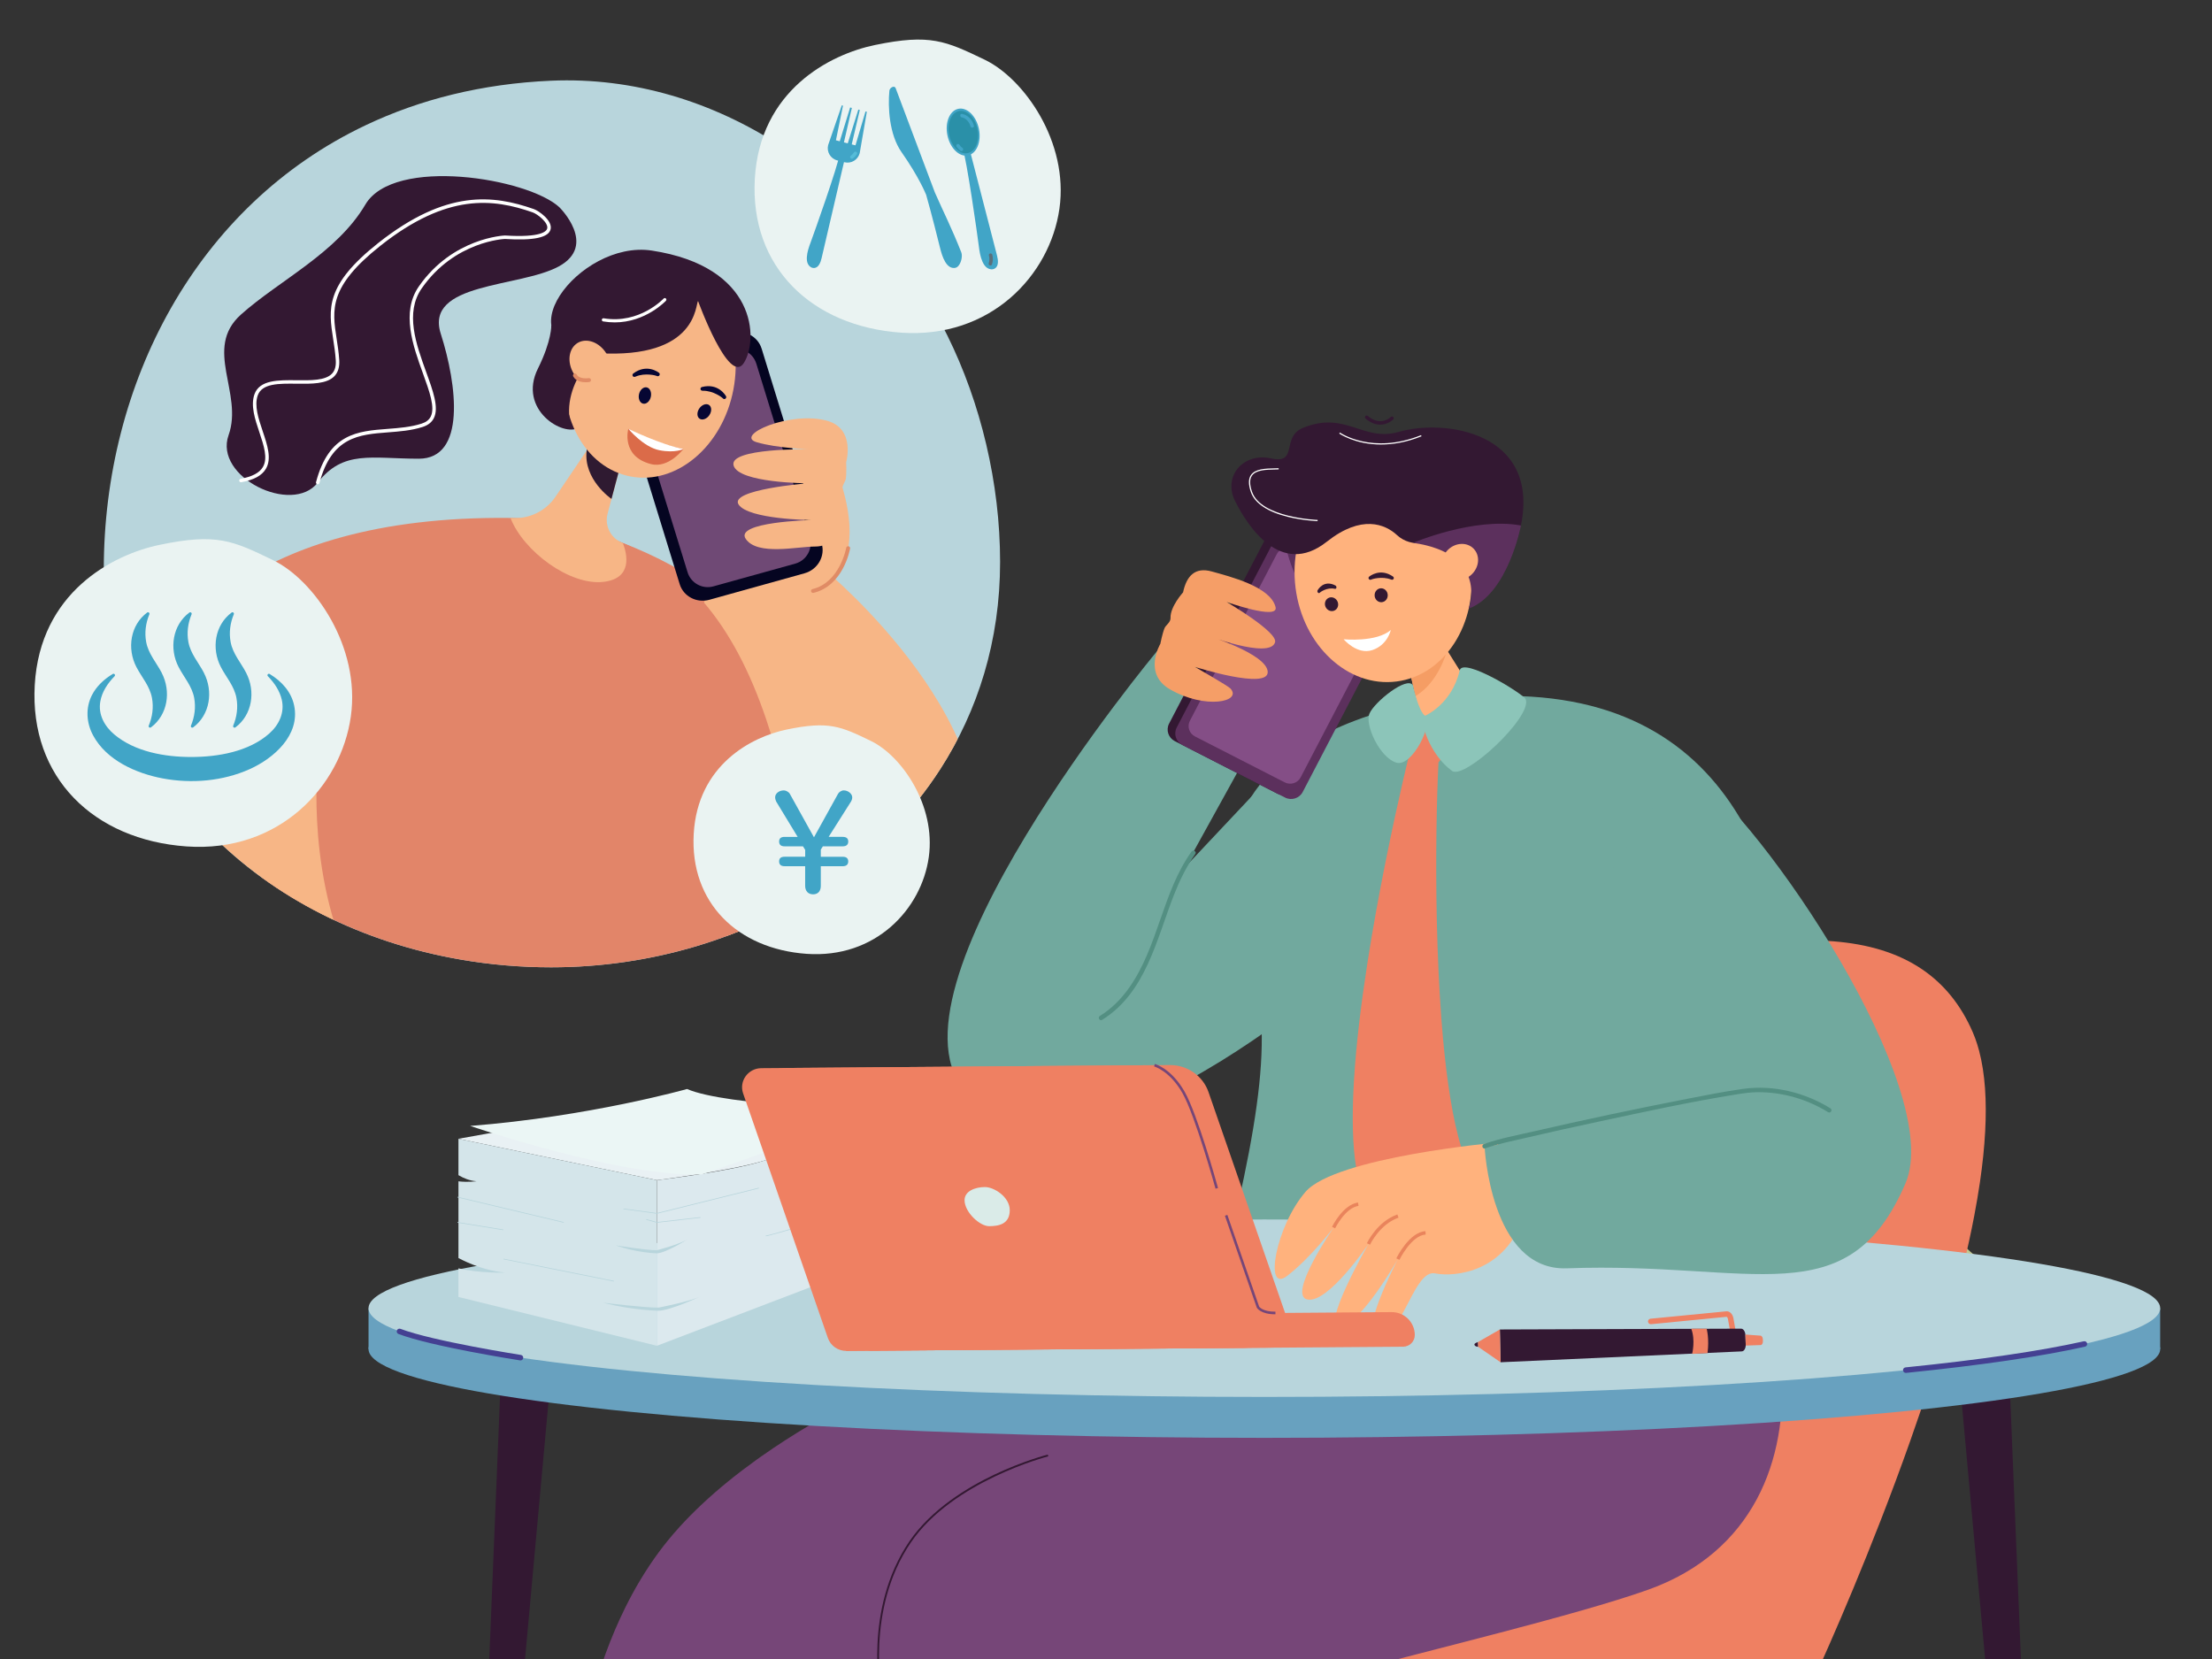 <?xml version="1.0" encoding="UTF-8"?> <svg xmlns="http://www.w3.org/2000/svg" xmlns:xlink="http://www.w3.org/1999/xlink" id="_レイヤー_1" viewBox="0 0 1200 900"><rect x="0" y="0" width="1200" height="900" fill="#333333" stroke="none"/><defs><clipPath id="clippath"><path d="m513.93,182c-42.22-85.29-125.95-142.1-214.94-138.22-37.62,1.64-71.21,10.19-100.53,24.11C106.26,111.58,56.3,208.19,56.3,308.97c0,115.49,87.3,193.31,193.75,211.62,15.96,2.76,32.36,4.17,48.94,4.17,54.16,0,106.34-15.77,148.41-44.15,1.42-.96,2.84-1.95,4.25-2.93,23.15-16.35,43.05-36.6,58.28-60.19.01-.02.03-.02.03-.03,20.56-31.87,32.59-69.86,32.59-112.59s-10.49-86.29-28.61-122.86Z" style="fill:none;"></path></clipPath></defs><g><g><polygon points="890.24 505.39 890.24 720.76 868.19 720.5 838.82 720.14 839.49 618.18 840.26 502.87 890.24 505.39" style="fill:#cce1dd;"></polygon><polygon points="995.42 720.37 924.51 721.1 924.52 721.18 920.93 721.14 920.85 721.14 890.24 720.76 868.19 720.5 846.56 720.23 844.17 720.2 838.82 720.14 839.49 618.18 995.42 618.18 995.42 720.37" style="fill:#cce1dd;"></polygon></g><g><path d="m1047.02,654.18c-54.66-11.74-75.75-33.69-76.62-34.62l2.99-2.76c.21.22,21.23,21.98,74.49,33.42l-.87,3.96Z" style="fill:#c2c68e;"></path><path d="m1075.17,688.59c-20.35-11.96-34.11-38.02-39.8-75.35-4.26-27.96-2.52-52.76-2.5-53l4.08.29c-.07.97-6.49,97.08,40.31,124.58l-2.09,3.48Z" style="fill:#c2c68e;"></path></g><path d="m697.79,907.73c5.44-.14,10.97-.27,16.61-.37h0c7.64-.15,15.46-.26,23.44-.34,5.39-.06,10.86-.1,16.39-.13h.01c65.06-.36,139.25.99,213.52,2.89,5.53.14,11.06.29,16.59.43,7.82-17.13,30.85-68.87,52.03-128.77h0c1.8-5.09,3.58-10.22,5.34-15.42h0c3.46-10.17,6.82-20.51,10.01-30.88,2.91-9.47,5.68-18.95,8.24-28.39h0c1.78-6.51,3.45-13,5.01-19.43,2.28-9.41,4.32-18.69,6.04-27.76,1.18-6.21,2.22-12.32,3.1-18.28,1.4-9.56,2.37-18.77,2.83-27.51h0c.89-16.54-.03-31.4-3.29-43.72h0c-.63-2.39-1.35-4.67-2.16-6.87h0c-.39-1.07-.81-2.11-1.25-3.13-6.51-15.06-15.72-26.07-27.01-33.87-54.18-37.4-156.44-.54-239.35,21.47-20.98,5.57-37.13,24.96-49.58,52.14h0c-3.9,8.52-7.43,17.79-10.63,27.64-2.9,8.93-5.53,18.33-7.91,28.08-.33,1.34-.65,2.69-.96,4.04-2.13,9.02-4.04,18.31-5.77,27.76-.95,5.18-1.85,10.42-2.68,15.68-.89,5.51-1.71,11.05-2.48,16.61-1.28,9.25-2.41,18.54-3.41,27.77-5.15,47.55-6.79,93.64-7.21,125.62-.17,12.48-.15,22.81-.09,30.24-4.95,1.42-10.13,2.93-15.4,4.49Z" style="fill:#ef8062;"></path><g><path d="m627.72,353.22s-155.37,186.42-102.8,240.09c65.45,66.82,225.43-85.24,225.43-85.24l-58.81-89.35-48.72,51.77,38.73-70.1c3.42-16.57-53.82-47.16-53.82-47.16Z" style="fill:#71a99e;"></path><path d="m669.01,466.58s-6.77-55.07,81.86-80.89c.04-.01.07-.01.11-.02,323.95-73.1,200.64,370.34,200.64,370.34-192.84-7.88-324.46,25.61-307.56,7.71,30.48-116.59,45.92-178.52,38.7-223.98-2.27-14.25-13.75-73.16-13.75-73.16Z" style="fill:#71a99e;"></path><path d="m750.13,296.95l9.87,45.09,5.36,24.47.57,2.59,1.88,8.57c1.27,5.82,2.61,12.58-.39,18.68-1.22,2.48-13.71,13,.42,15.29,17.61,2.84,45.16-16.18,52.78-32.78-.09,0-20.35-1.78-25.22-9.58l-15.08-24.08-4.39-7.02-25.79-41.23Z" style="fill:#ffb27d;"></path><path d="m766.05,363.82l-.69,2.69.57,2.59,1.88,8.57c12.43-7.32,16.87-23.69,16.87-23.69l-18.62,9.85Z" style="fill:#f59d64;"></path><g><path d="m692.99,430.55l-55.7-28.51c-3.49-1.79-4.86-6.04-3.06-9.51l51.38-98.56c1.8-3.46,6.1-4.82,9.59-3.03l55.7,28.51c3.49,1.79,4.86,6.04,3.06,9.51l-51.38,98.56c-1.8,3.46-6.1,4.82-9.59,3.03Z" style="fill:#331832;"></path><path d="m697.13,432.67l-55.7-28.51c-3.49-1.79-4.86-6.04-3.06-9.51l51.38-98.56c1.8-3.46,6.1-4.82,9.59-3.03l55.7,28.51c3.49,1.79,4.86,6.04,3.06,9.51l-51.38,98.56c-1.8,3.46-6.1,4.82-9.59,3.03Z" style="fill:#5c305d;"></path><path d="m696.99,424.45l-48.73-24.94c-3.13-1.6-4.36-5.42-2.74-8.52l47.11-90.37c1.62-3.1,5.47-4.32,8.6-2.72l48.73,24.94c3.13,1.6,4.36,5.42,2.74,8.52l-47.11,90.37c-1.62,3.1-5.47,4.32-8.6,2.72Z" style="fill:#844e86;"></path></g><path d="m629.46,349.32s-9.61,16.07,5.26,24.65c18.96,10.94,39.34,6.86,32.81-.45-1.29-1.44-19.29-11.73-19.29-11.73,0,0,39.86,12.65,39.49,2.71-.37-9.94-34.24-20.25-34.24-20.25,0,0,35.45,13.66,38.22,4.18,1.63-5.58-26.28-21.86-26.28-21.86,0,0,28.34,10.07,26.56,2.78-2.73-11.15-24.88-16.6-34.55-19.31-9.13-2.57-13.76,2.42-15.63,11.32,0,0-7.07,7.78-6.8,13.9.1,2.35-2.57,3.9-3.21,5.42-1.23,2.92-2.33,8.64-2.33,8.64Z" style="fill:#f59e67;"></path><g><path d="m696.24,285.42s-.07,13.36,7.29,28.23c7.35,14.87,13.51-27.82,13.51-27.82l-20.79-.41Z" style="fill:#5c305d;"></path><ellipse cx="750.34" cy="312.98" rx="47.9" ry="57.24" transform="translate(-33.41 96.87) rotate(-7.23)" style="fill:#ffb27d;"></ellipse><path d="m794.96,291.14l-23.06,3.38c-5.07.74-10.27-.74-14.01-4.21-6.44-5.97-19.29-11.35-38.1,3.56-25.11,19.9-43.43-9.22-49.85-22.25-6.55-13.3,4.57-26.26,19.63-22.94,15.06,3.32,5.1-11.65,17.46-16.64,23.11-9.33,32.32,7.83,51.77,2.26,25.51-7.3,76.56.39,66.3,50.77l-30.14,6.07Z" style="fill:#331832;"></path><path d="m743.34,314.54c-.29-.01-.58-.16-.76-.42-.3-.44-.19-1.04.25-1.34.26-.18,5.91-4.84,12.88,0,.44.3.56.89.27,1.34-.3.44-.85.46-1.35.26-5.01-1.94-10.48-.15-10.7,0-.18.12-.39.18-.59.17Z" style="fill:#331832;"></path><path d="m715.62,321.75c-.22.04-.47-.04-.66-.26-.33-.37-.38-.97-.12-1.35.15-.22,3.3-5.85,9.64-2.5.4.21.63.76.51,1.25-.12.49-.53.61-.95.52-4.2-.91-7.88,1.89-8.01,2.07-.11.15-.25.25-.4.28Z" style="fill:#331832;"></path><path d="m825.1,285.07s-6.95,37.1-28.32,45.11c0,0,11.26-29.79-30.21-35.69,0,0,33.04-14.09,58.53-9.42Z" style="fill:#5c305d;"></path><ellipse cx="792.02" cy="304.92" rx="10.37" ry="9.27" transform="translate(13.08 641.86) rotate(-44.45)" style="fill:#ffb27d;"></ellipse><path d="m748.71,230.37c-2.29,0-5-.81-7.92-3.31-.4-.34-.44-.94-.09-1.33.34-.4.95-.43,1.34-.1,6.94,5.96,12.2.81,12.42.6.37-.37.97-.38,1.34-.01.37.36.38.96.02,1.33-.04.04-2.86,2.83-7.1,2.83Z" style="fill:#331832;"></path><path d="m714.79,282.71c-.08,0-7.84-.28-16.12-2.31-11.02-2.72-17.96-7.35-20.05-13.37-1.45-4.2-1.44-7.27.05-9.38,2.37-3.37,7.95-3.48,12.87-3.59.73-.01,1.44-.03,2.12-.06l.03.65c-.69.03-1.4.04-2.13.06-4.76.09-10.16.21-12.35,3.31-1.36,1.93-1.35,4.8.03,8.79,4.89,14.11,35.26,15.24,35.56,15.25l-.02.65Z" style="fill:#fff;"></path><path d="m749.26,241.16c-14.16,0-22.61-5.89-22.74-5.98l.39-.53c.17.13,17.42,12.12,44.01,1.43l.25.6c-8.27,3.32-15.65,4.47-21.91,4.47Z" style="fill:#fff;"></path><path d="m725.68,326.5c.76,1.94-.11,4.09-1.94,4.8-1.83.71-3.94-.3-4.7-2.24s.11-4.09,1.94-4.8c1.83-.71,3.94.3,4.7,2.24Z" style="fill:#331832;"></path><ellipse cx="749.27" cy="322.96" rx="3.56" ry="3.78" transform="translate(-16.7 41.89) rotate(-3.17)" style="fill:#331832;"></ellipse><path d="m728.92,346.8s17.83,1.78,25.6-5.06c0,0-1.65,8.08-9.97,10.91-8.31,2.83-15.63-5.85-15.63-5.85Z" style="fill:#fff;"></path></g><path d="m785.71,694.04c-4.43,3.68-31.64-13.41-44.36-41.97l-.81-1.85c-2.18-5.24-3.87-10.84-4.84-16.75-2.01-12.3-2.25-27.9-1.3-45.14.04-.84.09-1.68.14-2.54,1.19-19.47,3.81-40.89,7.06-61.92.13-.86.26-1.72.39-2.57,2.83-18.11,6.09-35.85,9.26-51.74.18-.88.35-1.77.53-2.64,6.91-34.45,13.19-59.58,13.19-59.58l15.39,6.2c-.49,10.3-.89,22.84-1.08,36.68,0,.77-.02,1.55-.03,2.33-.17,14.23-.14,29.76.19,45.63.02.76.03,1.52.05,2.29.39,17.15,1.15,34.63,2.38,51.25.06.78.11,1.55.17,2.32,1.86,24.08,4.76,46.21,9.07,62.67.18.69.36,1.37.55,2.02.61,2.21,1.26,4.32,1.92,6.31,4.75,14.04-2.53,64.57-7.87,69Z" style="fill:#ef8062;"></path><path d="m762.72,401.34s-.91,15.37,9.59,15.99c10.5.62,15.29-18.14,15.29-18.14l-17.57-4.72-7.3,6.87Z" style="fill:#ef8062;"></path><path d="m766.51,371.79s3,14.28,6.6,16.49c4.93,3.03-6.73,28.07-15.59,25.45-8.86-2.62-17.18-20.29-14.62-26.55,2.56-6.26,20.49-20.66,23.61-15.4Z" style="fill:#8cc5b9;"></path><path d="m773.11,388.28s14.49-6.16,18.77-24.6c1.73-7.44,34.82,12.93,35.83,15.68,3.55,9.73-33.16,43.71-39.95,38.88-12.19-8.68-18.62-28.44-14.65-29.96Z" style="fill:#8cc5b9;"></path><path d="m646.36,462.03c-15.93,22.41-17.96,51.33-33.79,73.8-4.28,6.07-9.54,11.39-15.9,15.32-1.34.83-.11,2.95,1.24,2.11,23.7-14.7,29.5-43.68,38.92-67.68,3.08-7.83,6.75-15.43,11.64-22.32.92-1.29-1.22-2.51-2.13-1.23h0Z" style="fill:#538f82;"></path></g><path d="m319.85,924.68c3.55.02,7.13.03,10.76.02h.09s.02,0,.04,0h.49c.22,0,.43,0,.65,0,34.03-.06,71.43-1.16,114.27-3.08,3.89-.18,7.82-.36,11.8-.55,1.98-.09,3.98-.19,5.98-.29,1.21-.06,2.41-.11,3.63-.18,2.17-.1,4.35-.21,6.55-.32,1.37-.07,2.74-.14,4.12-.21.13,0,.26-.01.38-.02,2.48-.12,4.98-.25,7.5-.38,6.29-.33,12.7-.67,19.22-1.02,41.67-21.05,96.64-27.97,132.27-30.2,2.81-.18,5.61-.33,8.4-.47,20.67-1,43.12-2.96,64.17-7.54,50.52-10.99,92.98-37.12,83.39-101.59-1.02-6.91-2.65-14.26-4.93-22.09-1.65-5.67-3.65-11.6-6.02-17.78-.88-2.32-1.82-4.68-2.81-7.08-2.4-5.79-5.1-11.81-8.13-18.04,0,0-6.3-1.97-19.18-4.16-6.44-1.1-14.54-2.25-24.31-3.24-23.34-2.36-56.28-3.79-99.3-1.3-8.46.49-18.83,2.03-30.57,4.53-21.01,4.47-46.4,12.03-73.01,22.2-8.5,3.25-17.13,6.77-25.78,10.54-7.74,3.37-15.49,6.94-23.19,10.7h0c-12.76,6.24-25.36,12.99-37.48,20.22-8.85,5.28-17.44,10.81-25.63,16.57-.95.67-1.9,1.34-2.83,2.01-21.23,15.23-39.67,32.05-52.96,50.08-6.88,9.33-12.9,19.34-18.21,30.06-7.89,15.92-14.2,33.4-19.36,52.54h0s0,.03-.01.05Z" style="fill:#764678;"></path><path d="m446.15,921.62c3.89-.18,7.82-.36,11.8-.55,1.98-.09,3.98-.19,5.98-.29,1.21-.06,2.41-.11,3.63-.18,2.17-.1,4.35-.21,6.55-.32,1.37-.07,2.74-.14,4.12-.21.13,0,.26-.01.38-.02,2.48-.12,4.98-.25,7.5-.38,6.29-.33,12.7-.67,19.22-1.02,39.89-2.17,84.16-4.87,133.98-7.96,8.5-.53,17.57-.97,27.13-1.32.03,0,.05,0,.07,0,9.84-.48,20.3-.86,31.27-1.14h0c4.35-.11,8.78-.21,13.29-.3h0c6.12-.12,12.37-.21,18.75-.28,43.66-12.03,125.34-31.35,164.23-45.21,57.56-20.52,75.82-71.03,72.37-119.15-.49-6.9-42.57,16.27-44.44,8.49h0c-1.52-6.32-3.52-12.95-6.02-19.89-1.11-3.09-2.33-6.26-3.65-9.48,0,0-2.01.54-6.12,1.43-8.01,1.74-24,4.85-48.7,8.05-19.45,2.52-44.29,5.09-74.88,7.08-3.58.23-7.24.46-10.98.68-17.57,1.02-34.59,2.62-50.99,4.79-24.21,3.19-47.11,7.63-68.57,13.28h-.04c-13.24,3.49-25.94,7.44-38.08,11.85-8.16,2.97-16.07,6.14-23.73,9.53h0s0,0-.01,0h0c-7.47,3.3-14.67,6.79-21.66,10.48,0,0,0,0-.01,0-9.7,5.11-18.94,10.61-27.71,16.47-22.51,15.05-41.91,32.53-58.09,52.36,0,0,0,0,0,0-4.39,5.38-8.54,10.93-12.45,16.65-7.05,10.3-13,20.83-18.02,31.78-2.22,4.83-4.25,9.75-6.12,14.77Z" style="fill:#764678;"></path><g><path d="m264.48,922.93c1.72.09,3.44.18,5.17.27,4.3.22,8.64.41,13.02.57l6.61-72.52,8.25-90.41,2.01-21.93h0s.53-5.78.53-5.78l.11-1.23.2-2.17,1.48-16.22-18.37,9.01-3.89,1.91-7.13,3.5-.16,3.97-.12,2.94v.12l-.91,22.05-3.88,94.82-2.91,71.09Z" style="fill:#331832;"></path><path d="m1059.9,713.5l1.68,18.39.75,8.24h0s2.01,21.96,2.01,21.96l13.19,144.61h0s.72,7.87.72,7.87c1.82.05,3.62.1,5.42.15h0c4.48.12,8.91.24,13.29.36l-1-24.26-5.41-132.26h0s-.91-22.07-.91-22.07h0s-.19-4.6-.19-4.6l-.16-3.97-29.39-14.42Z" style="fill:#331832;"></path><ellipse cx="685.91" cy="731.89" rx="485.98" ry="48.14" style="fill:#68a1bf;"></ellipse><rect x="199.93" y="709.69" width="971.95" height="22.2" style="fill:#68a1bf;"></rect><ellipse cx="685.91" cy="709.69" rx="485.98" ry="48.14" style="fill:#b8d5dc;"></ellipse><path d="m1033.88,744.79c-.76,0-1.42-.58-1.5-1.35-.09-.82.52-1.55,1.35-1.64,40.71-4.13,73.25-8.9,96.72-14.16.85-.17,1.62.33,1.81,1.13.18.81-.33,1.61-1.14,1.79-23.59,5.29-56.25,10.08-97.07,14.23-.05,0-.1,0-.16,0Z" style="fill:#444092;"></path><path d="m282.35,738.02c-.08,0-.16,0-.24-.02-1.95-.3-47.93-7.5-65.93-14.32-.78-.29-1.17-1.16-.87-1.93.3-.77,1.18-1.16,1.95-.86,17.7,6.72,64.84,14.08,65.32,14.16.83.13,1.39.9,1.26,1.71-.12.74-.76,1.27-1.49,1.27Z" style="fill:#444092;"></path></g><path d="m477.75,920.18c-.1-.46-9.68-46.89,15.58-83.98,11.96-17.55,31.74-29.42,46.24-36.29,15.69-7.44,28.73-10.78,28.86-10.81l.25.95c-.52.13-51.87,13.45-74.52,46.7-25.03,36.74-15.54,82.76-15.44,83.23l-.97.2Z" style="fill:#331832;"></path><g><g><path d="m801.81,728.05s-2.05.63-1.95,1.36c.16,1.17,2.04,1.22,2.04,1.22l-.09-2.58Z" style="fill:#331832;"></path><path d="m894.06,716.95s0,.06,0,.09c.08.81.81,1.41,1.63,1.33l41.05-4.01c.13.06.48.42.67,1.2l1.35,7.64c.14.81.92,1.35,1.73,1.2.81-.14,1.36-.91,1.22-1.71l-1.36-7.69s0-.05-.02-.08c-.53-2.28-2.08-3.7-3.85-3.53l-41.09,4.01c-.79.08-1.38.75-1.35,1.53Z" style="fill:#ef8062;"></path><path d="m814.04,739.02l130.89-5.9c1.25-.06,2.2-1.74,2.13-3.76l-.17-4.97c-.07-2-1.12-3.61-2.36-3.6l-130.86.45.38,17.79Z" style="fill:#331832;"></path><path d="m946.87,723.99l8.2.59c.68.05,1.24.94,1.28,2.05l.03.92c.04,1.16-.51,2.11-1.22,2.14l-8.09.28-.21-5.97Z" style="fill:#ef8062;"></path><path d="m925.85,720.81s1.51,5.4.46,13.25l-8.34.42s1.91-7.35-.47-13.66h8.35Z" style="fill:#ef8062;"></path></g><polygon points="814.04 739.02 801.9 730.64 801.81 728.05 813.66 721.23 814.04 739.02" style="fill:#ef8062;"></polygon></g><g><path d="m248.71,617.8l107.66,22.44s39.37-5.04,56.82-10.19c16.31-4.81,64.58-21.25,64.58-21.25l-104.49-13.45-124.57,22.44Z" style="fill:#e9f1f4;"></path><path d="m356.38,640.24v89.84l-107.67-26.48v-15.51c11.84,2.74,25.27,2.3,25.27,2.3-10.32-.96-19.63-4.94-25.27-7.9v-41.63c5.19.64,9.78-.03,9.78-.03-3.64-.26-7-1.66-9.78-3.31v-19.73l107.67,22.44Z" style="fill:#d4e5ea;"></path><path d="m477.78,616.81c-2.97,2.45-21.03,8.46-21.03,8.46,11.54-.64,18.02-2.13,21.03-3.03v61.5l-121.4,46.34v-89.84s39.24-4.69,56.82-10.19c23.96-7.49,64.58-21.25,64.58-21.25v8.01Z" style="fill:#dce9ee;"></path><path d="m255.07,610.81s82.4,28.12,125.83,26.25c0,0,79.8-27.38,92.05-35.03,0,0-79.06-1.99-100.22-11.25,0,0-53.03,14.98-117.66,20.03Z" style="fill:#ebf6f5;"></path><path d="m334.13,675.61s17.21,2.8,22.24,2.62c0,0,12.27-3.13,16.91-6.07,0,0-12.06,7.66-17.01,7.78,0,0-11.14-.33-22.15-4.33Z" style="fill:#b8d5dc;"></path><path d="m327.39,706.74s23.13,2.8,29.91,2.62c0,0,16.5-3.13,22.74-6.07,0,0-16.22,7.66-22.87,7.78,0,0-14.97-.33-29.77-4.33Z" style="fill:#b8d5dc;"></path><path d="m415.4,670.68h-.03l.07-.35h0c1.37,0,41.31-11.7,62.28-17.89l.1.35c-6.23,1.85-60.62,17.89-62.42,17.89Z" style="fill:#b8d5dc;"></path><path d="m430.51,673.94c.99,0,47.26-13.49,47.26-13.49l-47.26,13.49Z" style="fill:#b8d5dc;"></path><polygon points="356.39 658.44 356.35 658.43 338.19 655.97 338.24 655.62 356.36 658.06 411.66 644.34 411.75 644.69 356.39 658.44" style="fill:#b8d5dc;"></polygon><polygon points="356.36 663.33 356.33 663.32 350.54 661.74 350.64 661.38 356.39 662.95 380.01 660.27 380.05 660.63 356.36 663.33" style="fill:#b8d5dc;"></polygon><polygon points="305.75 663.32 248.13 649.6 248.22 649.24 305.84 662.96 305.75 663.32" style="fill:#b8d5dc;"></polygon><polygon points="273.04 667.37 248.14 663.32 248.21 662.96 273.11 667.01 273.04 667.37" style="fill:#b8d5dc;"></polygon><polygon points="332.98 695.2 273.09 683.18 273.16 682.83 333.06 694.84 332.98 695.2" style="fill:#b8d5dc;"></polygon></g><g><g><path d="m812.32,619.8s-87.84,7.88-104.11,26.79c-16.26,18.9-22.61,55.24-10.02,45.64,12.59-9.6,25.26-26.26,25.26-26.26,0,0-25.38,36.87-14.11,39.02,11.27,2.15,33.04-30.13,33.04-30.13,0,0-26.68,46.26-15.36,44.87s31.33-36.67,31.33-36.67c0,0-23.08,44.02-9.98,42.1,13.1-1.92,18.84-36.5,30.11-34.35,11.27,2.15,38.33-.86,48.18-31.18l-14.34-39.82Z" style="fill:#ffb27d;"></path><path d="m724.29,666.36l-1.67-.8c.24-.49,5.94-12.01,14.1-13.2l.27,1.82c-7.19,1.05-12.64,12.07-12.7,12.18Z" style="fill:#e9845c;"></path><path d="m743.22,675.23l-1.68-.76c.22-.48,5.55-11.73,16.52-15.64l.63,1.73c-10.23,3.63-15.42,14.56-15.47,14.67Z" style="fill:#e9845c;"></path><path d="m759.18,683.44l-1.67-.79c.28-.58,7-14.21,15.8-14.75l.11,1.83c-7.72.47-14.18,13.57-14.24,13.71Z" style="fill:#e9845c;"></path></g><path d="m805.36,621.8c36.37-3.46,111.47-13.33,109.36-23.39-3.38-16.09-61.7-82.91-50.87-107.23,4.5-10.1,45.22-78.14,53.67-72.48,38.18,25.61,138.02,172.59,116.19,223.28-31.28,72.62-82.55,42.29-183.65,46.08-41.65,1.56-44.69-66.27-44.69-66.27Z" style="fill:#71a99e;"></path><path d="m805.69,622.98c7.12-2.51,14.72-3.98,22.06-5.7,13.01-3.05,26.06-5.91,39.13-8.72,25-5.36,50.08-10.84,75.34-14.88,3.75-.6,7.46-1.15,11.26-1.17,13.52-.08,26.83,3.77,38.28,10.85,1.35.83,2.59-1.28,1.24-2.11-13.99-8.65-31.04-12.84-47.45-10.53-10.16,1.43-20.24,3.44-30.3,5.4-27.94,5.44-55.81,11.34-83.55,17.73-8.86,2.04-18.08,3.74-26.67,6.77-1.48.52-.84,2.88.66,2.36h0Z" style="fill:#538f82;"></path></g><g><path d="m689.05,731.11l-216.32,1.64c-4.53.03-8.57-2.79-10.03-7.01l-45.98-132.68c-2.32-6.68,2.7-13.63,9.87-13.69l208.03-1.58c9.48-.07,17.94,5.84,21,14.67l43.31,124.95c2.32,6.68-2.7,13.63-9.87,13.69Z" style="fill:#ef8062;"></path><path d="m675.47,731.22l-216.32,1.64c-4.53.03-8.57-2.79-10.03-7.01l-45.98-132.68c-2.32-6.68,2.7-13.63,9.87-13.69l208.03-1.58c9.48-.07,17.94,5.84,21,14.67l43.31,124.95c2.32,6.68-2.7,13.63-9.87,13.69Z" style="fill:#ef8062;"></path><path d="m523.27,651.16c-.04-5.05,5.83-7.15,10.96-7.19,5.13-.04,13.56,5.44,13.56,12.52,0,7.64-6.01,8.68-11.15,8.71-5.13.04-13.32-7.61-13.37-14.04Z" style="fill:#daebe8;"></path><path d="m754.97,711.81l-296.08,2.25.15,18.8,302.2-2.29c3.5-.03,6.31-2.88,6.28-6.38h0c-.05-6.89-5.67-12.42-12.55-12.37Z" style="fill:#ef8062;"></path><path d="m659.42,644.87c-.11-.4-11.03-39.75-17.99-51.95-6.84-11.98-15.23-14.35-15.32-14.38l.36-1.35c.36.1,9.02,2.5,16.17,15.03,7.06,12.35,17.68,50.65,18.13,52.27l-1.35.37Z" style="fill:#764678;"></path><path d="m691.92,712.99c-8.02.06-10.04-3.44-10.12-3.59l-17.29-49.87,1.33-.45,17.25,49.76h0s1.85,2.81,8.83,2.75v1.39Z" style="fill:#764678;"></path></g></g><g><path d="m513.93,182c-42.22-85.29-125.95-142.1-214.94-138.22-37.62,1.64-71.21,10.19-100.53,24.11C106.26,111.58,56.3,208.19,56.3,308.97c0,115.49,87.3,193.31,193.75,211.62,15.96,2.76,32.36,4.17,48.94,4.17,54.16,0,106.34-15.77,148.41-44.15,1.42-.96,2.84-1.95,4.25-2.93,23.15-16.35,43.05-36.6,58.28-60.19.01-.02.03-.02.03-.03,20.56-31.87,32.59-69.86,32.59-112.59s-10.49-86.29-28.61-122.86Z" style="fill:#b8d5dc;"></path><g style="clip-path:url(#clippath);"><g><path d="m94.85,351.26l89.76,16.87s156.97,46.42,200.91,46.79c43.94.37,62.13-31.77,62.13-31.77,0,0-35.44-60.16-109.72-88.54-6.98-2.68-14.29-5.06-21.95-7.09-12.87-3.4-25.94-6.39-39.03-6.54-148.17-1.7-182.1,70.28-182.1,70.28Z" style="fill:#e28569;"></path><path d="m447.64,309.34s106.87,88.12,78.18,167.35c-28.69,79.24-138.83,27.88-138.83,27.88l-10.98-156.63,12.85-45.43,58.78,6.83Z" style="fill:#f7b686;"></path><path d="m123.1,627.19h88.53c-20.63-1.95-37.25-4.12-50.08-6.09-22.97-3.52-33.81-6.43-33.81-6.43-1.74,4.28-3.28,8.46-4.63,12.52Z" style="fill:#436e8e;"></path><path d="m106.79,626.74c2.23.31,4.53.45,6.84.45h334.45c-1.17-35.56-4.28-74.04-7.93-107.46v-.02c-1.21-11.21-2.48-21.87-3.77-31.62-.86-6.62-1.74-12.85-2.6-18.57-1.66-10.98-3.46-21.39-5.49-31.27-.02-.02-.02-.04-.02-.08-2.13-10.66-4.51-20.63-7.11-30.02-.1-.37-.21-.76-.33-1.13-1.66-5.92-3.4-11.6-5.25-17.03-8.93-26.31-20.04-47.09-33.62-63.03-.31-.37-.62-.74-.94-1.09-4.3-4.96-8.85-9.42-13.67-13.44-7.77-6.52-16.23-11.84-25.39-16.09-.02-.02-.06-.04-.08-.04-.74-.35-1.5-.68-2.24-1-1.06-.49-2.15-.94-3.26-1.37-.22-.1-.47-.21-.7-.29h-.02c-6.09-2.42-12.46-4.4-19.16-5.96-.04,0-.06-.02-.1-.02-.14-.04-.29-.06-.43-.1-.14-.04-.31-.06-.45-.1-.04,0-.1-.02-.15-.02-13.58-3.07-25.96-4.08-37.19-3.59-60.54,2.71-87.34,49.04-87.34,49.04-5.59,9.18-10.86,20.12-15.86,32.42-.1.22-.19.47-.29.7-.04.08-.06.16-.1.27-.12.26-.22.51-.33.8-.78,1.97-1.6,4.02-2.36,6.09-.1.24-.19.49-.29.74-1.19,3.12-2.34,6.29-3.48,9.53-.12.35-.25.68-.37,1.03-1.64,4.65-3.24,9.43-4.79,14.3-5.55,17.32-10.74,36.05-15.64,55.35-.14.55-.29,1.11-.43,1.66-9.12,36.03-17.3,74-25.06,108.55-.14.7-.31,1.37-.45,2.05-4.98,22.03-9.8,42.63-14.61,60.39Z" style="fill:#e28569;"></path><path d="m94.85,351.26c-1.94,7.08,16.87,18.88,42.03,26.37,25.15,7.49,47.11,7.82,49.06.75,1.94-7.08-16.87-18.88-42.03-26.37-25.15-7.49-47.11-7.82-49.06-.75Z" style="fill:#2f1a31;"></path><path d="m418.34,328.1c-20.18,1.24-35.21-18.86-27.75-37.65,2.43-6.11,5.4-11.91,9.02-16.52,14.47-18.43,30.18-17.6,30.18-17.6l16.08-18.72s43.14,75.55-16.75,89.53c-1.28.3-5.43.64-10.78.96Z" style="fill:#f7b686;"></path><path d="m413.17,189.09l32.55,105.63c2.13,6.91-2.07,14.28-9.28,16.29l-51.58,14.36c-6.94,1.93-14.09-1.82-16.13-8.47l-32.08-104.09c-2.08-6.76,1.89-13.99,8.88-16.17l51.1-15.89c7.03-2.19,14.44,1.56,16.53,8.35Z" style="fill:#050521;"></path><path d="m410.3,197.27l28.98,94.11c1.9,6.16-1.66,12.67-7.88,14.39l-44.39,12.33c-5.97,1.66-12.18-1.74-14-7.66l-28.56-92.75c-1.86-6.03,1.51-12.42,7.53-14.29l43.97-13.69c6.05-1.88,12.47,1.5,14.34,7.56Z" style="fill:#6f4975;"></path><path d="m277.1,281c9.59.78,18.87-3.57,24.26-11.54l16.88-24.97,4.9-7.25,28.81-42.62-12.61,47.45-7.57,28.48-2.16,8.12c-1.76,6.62,1.8,13.46,8.2,15.91l.11.04c2.46,6.46,5.13,19.15-10.43,21.03-18.29,2.21-43.6-16.67-50.55-34.66.05,0,.1,0,.15.01Z" style="fill:#f7b686;"></path><path d="m299.08,176.36s.36,8.25-7.25,23.57c-11.14,22.41,14.03,37.44,22.24,32,1.01-.67,7.53-41.16,7.53-41.16l-7.67-6.78-14.86-7.63Z" style="fill:#331832;"></path><path d="m318.34,243.68c-.04.27-.07.54-.1.8-1.8,15.73,13.41,26.12,13.41,26.12l.12-.07,7.57-28.48c-4.72-2.82-11.58-6.1-16.2-4.83-2.42.67-4.22,2.58-4.8,6.44Z" style="fill:#2f1a31;"></path><path d="m397.87,211.32c5.85-30.8-9.64-59.61-34.6-64.35-24.96-4.74-49.95,16.37-55.8,47.17-5.85,30.79,9.64,59.61,34.6,64.35,24.96,4.75,49.95-16.37,55.8-47.17Z" style="fill:#f7b686;"></path><path d="m378.71,163.33c-1.58,1.47.08,31.51-54.37,28.26-54.44-3.25-10.26-61.66,29.22-55.66,57.02,8.66,58.02,48.29,49.98,60.96-8.04,12.67-24.84-33.56-24.84-33.56Z" style="fill:#331832;"></path><path d="m303.51,112.49s20.84,20.51-.38,32.05c-21.22,11.54-72.97,8.52-64.02,36.5,8.95,27.98,13.74,67.83-11.94,67.81-25.68-.02-40.93-4.86-54.78,12.95-13.85,17.81-56.52-2.96-48.38-25.74,8.14-22.79-13.9-46.96,6.73-65.43,20.63-18.46,52.01-33.39,67.47-59.66,15.45-26.26,88.35-14.35,105.31,1.52Z" style="fill:#331832;"></path><path d="m331.94,183.57s-26.07,18.77-22.99,43.61c0,0-9.98-16.16-9.28-21.35.7-5.19,7.57-23.11,7.57-23.11l24.7.85Z" style="fill:#331832;"></path><path d="m311.92,203.69c4.19,5.86,11.25,7.72,15.78,4.16,4.52-3.57,4.79-11.21.6-17.07-4.19-5.86-11.25-7.72-15.78-4.16-4.53,3.57-4.8,11.21-.6,17.07Z" style="fill:#f7b686;"></path><path d="m172.38,262.74c.42,0,.8-.28.91-.7,6.69-25.16,21.52-26.29,37.21-27.49,6.23-.48,12.67-.97,18.81-2.94,2.92-.94,4.97-2.56,6.08-4.83,2.79-5.67-.44-14.6-4.19-24.95-5.45-15.07-11.63-32.14-2.41-45.4,17.85-25.68,44.87-26.79,45.14-26.8,15.72.99,23.87-.77,24.8-5.4.95-4.67-6.41-9.86-9.13-10.81-22-7.69-47.45-10.8-84.31,18.33-29.07,22.98-27.07,35.91-24.54,52.27.56,3.61,1.13,7.35,1.4,11.41.21,3.22-.46,5.59-2.06,7.28-3.55,3.75-11.48,3.66-19.14,3.56-9.91-.11-20.16-.24-22.92,7.64-2.16,6.16.3,13.49,2.67,20.57,2.43,7.26,4.73,14.12,1.9,18.91-1.85,3.13-5.79,5.21-12.05,6.36-.51.09-.85.59-.76,1.1.09.51.58.85,1.1.76,6.83-1.25,11.19-3.62,13.34-7.26,3.27-5.54.84-12.8-1.74-20.48-2.27-6.78-4.63-13.79-2.68-19.34,2.31-6.59,11.45-6.48,21.11-6.37,8.08.1,16.42.2,20.54-4.15,1.95-2.06,2.81-4.98,2.57-8.7-.27-4.14-.85-7.92-1.42-11.57-2.43-15.76-4.36-28.21,23.85-50.5,36.14-28.57,61.02-25.55,82.51-18.03,2.61.92,8.53,5.53,7.9,8.66-.32,1.58-3.18,5.12-22.92,3.88-.37,0-28.33,1.16-46.72,27.61-9.78,14.06-3.14,32.39,2.18,47.12,3.59,9.94,6.7,18.52,4.27,23.47-.89,1.81-2.51,3.08-4.96,3.86-5.93,1.9-12.26,2.38-18.38,2.85-16.39,1.25-31.86,2.44-38.9,28.89-.13.5.17,1.02.67,1.16.08.02.16.03.24.03Z" style="fill:#fff;"></path><path d="m333.42,174.9c16.89,0,27.74-11.63,27.86-11.76.32-.35.3-.9-.05-1.22-.35-.32-.9-.3-1.22.05-.13.14-13.07,13.96-32.52,10.7-.47-.08-.91.24-.99.71-.08.47.24.91.71.99,2.15.36,4.23.52,6.22.52Z" style="fill:#fff;"></path><path d="m370.77,243.55s-15.51-2.58-29.91-10.94c0,0-4.18,14.97,12.35,19.17,9.61,2.44,17.56-8.24,17.56-8.24Z" style="fill:#db6b49;"></path><path d="m370.77,243.55s-4.33,2.39-13.03.7c-8.71-1.7-16.88-11.63-16.88-11.63,0,0,17.63,8.65,29.91,10.94Z" style="fill:#fff;"></path><path d="m356.94,204.09c.32-.02.62-.19.8-.48.31-.49.17-1.13-.32-1.44-.28-.18-6.53-5.06-13.87.44-.47.35-.58.99-.24,1.46.34.47.93.47,1.46.24,5.33-2.27,11.29-.52,11.52-.37.2.13.43.18.65.16Z" style="fill:#060633;"></path><path d="m346.66,213.85c-.54,2.44.45,4.73,2.22,5.13,1.77.39,3.65-1.26,4.19-3.7.54-2.44-.45-4.73-2.22-5.13-1.77-.39-3.64,1.26-4.19,3.7Z" style="fill:#060633;"></path><path d="m392.62,216.43c.3.1.65.06.92-.14.47-.33.59-.98.26-1.46-.2-.28-4.11-7.16-12.99-4.88-.56.14-.91.7-.78,1.26.13.56.68.78,1.26.78,5.79-.08,10.64,3.81,10.8,4.04.14.19.32.33.53.39Z" style="fill:#060633;"></path><path d="m379.4,221.53c-1.43,2.05-1.39,4.55.09,5.59,1.49,1.04,3.85.22,5.28-1.82,1.43-2.05,1.39-4.55-.09-5.58-1.49-1.04-3.85-.23-5.28,1.82Z" style="fill:#060633;"></path><path d="m91.73,443.53c1.27,38.38,9.78,80.19,29.67,119.86.14.31.31.6.45.9,3.11,6.17,6.52,12.29,10.21,18.34,9.08,14.86,18.77,27.54,29.49,38.46,2.07,2.11,4.16,4.14,6.29,6.09h115.23c-10.29-4.8-19.51-10.7-27.89-17.34-24.04-19.12-41.02-44.45-55.66-68.4-15.53-25.45-23.01-53.32-26.08-79.24-2.73-22.99-1.97-44.45-.25-61.27.67-6.68,1.5-12.62,2.32-17.64.1-.6.18-1.17.29-1.74.51-2.97-.66-5.94-3.05-7.77-.27-.21-.53-.41-.82-.64-.1-.06-.19-.12-.29-.21-4.45-3.24-11.97-7.79-22.99-11.56t-.04-.02h-.02c-9-3.06-20.31-5.6-34.2-6.44h-.04c-2.15-.12-4.37-.22-6.64-.27-3.26-.06-6.13,2.13-6.97,5.29-.06.24-.12.47-.19.72-2.23,8.5-4.14,17.66-5.57,27.33-2.62,17.13-3.87,35.88-3.24,55.54Z" style="fill:#f7b686;"></path><g style="opacity:.3;"><path d="m146.12,569.35c-4.36-1.76-8.27-5.89-10.45-11.06-3.81-9.03-1.45-18.7,5.26-21.57,2.66-1.13,5.65-1.09,8.66.12,4.36,1.76,8.27,5.89,10.45,11.06,3.81,9.03,1.45,18.71-5.26,21.57-1.29.55-2.65.82-4.05.82-1.5,0-3.05-.31-4.61-.94Zm-4.03-29.92c-5.22,2.23-6.88,10.18-3.7,17.71,1.88,4.46,5.19,8,8.84,9.47,2.26.91,4.47.96,6.4.14,5.22-2.23,6.89-10.18,3.7-17.71-1.88-4.46-5.19-8-8.84-9.47-1.19-.48-2.37-.72-3.5-.72-1.01,0-1.98.19-2.89.58Z" style="fill:#e08b65;"></path></g><path d="m471.61,478.44c.46,0,.88-.3,1.02-.76.17-.56-.15-1.16-.72-1.33-.37-.11-37.18-11.53-46.11-49.09-.14-.57-.71-.93-1.28-.79-.57.14-.93.71-.79,1.28,9.22,38.78,47.19,50.52,47.57,50.64.1.03.21.04.31.04Z" style="fill:#e08b65;"></path><path d="m317.82,207.37c1.05,0,1.8-.12,1.88-.13.58-.09.97-.64.88-1.22-.09-.58-.64-.98-1.22-.88-.05,0-5.01.77-6.51-1.96-.28-.52-.93-.71-1.45-.42-.51.28-.71.93-.42,1.45,1.48,2.7,4.75,3.17,6.84,3.17Z" style="fill:#e08b65;"></path><path d="m441.05,321.67c.08,0,.17,0,.25-.03,16.14-3.88,19.73-23.25,19.87-24.07.1-.58-.28-1.13-.86-1.23-.59-.09-1.13.28-1.24.86-.03.19-3.5,18.82-18.27,22.36-.57.14-.93.71-.79,1.28.12.49.56.82,1.04.82Z" style="fill:#e08b65;"></path><path d="m459.04,250.74s5.25-18.21-10.45-22.51c-20-5.48-50.64,8.05-38.02,11.7,11.19,3.24,28.28,3.8,28.28,3.8,0,0-43.49-.79-40.89,8.76,2.6,9.55,40.01,9.7,40.01,9.7,0,0-42.55,3.43-37.29,11.51,5.27,8.08,39.23,8.43,39.23,8.43,0,0-41.68,1-35.34,10.23,6.33,9.23,27.94,4.12,37.49,4.14,9.02.02,12.17-6.09,11.89-15.24,0,0,4.77-9.48,3.14-15.35-.62-2.25,1.5-4.48,1.75-6.14.48-3.17.2-9.03.2-9.03Z" style="fill:#f7b686;"></path></g></g></g><path d="m474.79,24.39c-24.75,5.1-62.54,24.68-65.3,72.56-2.75,47.88,30.85,80.1,79.31,83.51,48.45,3.41,80.79-31.03,85.94-67.25,5.15-36.22-19.27-70.61-40.56-80.83-21.29-10.22-29.62-14.12-59.39-7.99Z" style="fill:#eaf3f2;"></path><path d="m86.61,295.57c-25.69,5.34-64.91,25.87-67.76,76.07s32.02,83.97,82.3,87.54,83.84-32.53,89.18-70.5c5.34-37.97-20-74.02-42.09-84.74-22.09-10.72-30.74-14.8-61.63-8.37Z" style="fill:#eaf3f2;"></path><path d="m426.73,395.78c-19.1,3.97-48.26,19.24-50.39,56.57s23.81,62.44,61.2,65.1c37.39,2.66,62.34-24.19,66.32-52.43,3.97-28.23-14.87-55.04-31.3-63.01-16.43-7.97-22.86-11.01-45.83-6.23Z" style="fill:#eaf3f2;"></path><g><g><path d="m539.71,145.64c-1.24.77-2.91.54-4.12-.27-1.21-.81-2.02-2.1-2.61-3.43-1.21-2.73-1.64-5.73-2.01-8.69-.73-5.83-6.4-45.93-8.81-53.2l3.6.03c5.04,19.51,10.08,39.01,15.12,58.52.64,2.48,1.01,5.7-1.16,7.05Z" style="fill:#41a5c7;"></path><ellipse cx="522.51" cy="71.62" rx="8.72" ry="12.91" transform="translate(-3.67 107.4) rotate(-11.69)" style="fill:#41a5c7;"></ellipse><ellipse cx="522.6" cy="71.6" rx="7.84" ry="11.66" transform="translate(-3.66 107.42) rotate(-11.69)" style="fill:#2a90a8;"></ellipse><path d="m526.5,68.56c-.55-2.23-2.43-4.49-4.75-4.88-1.17-.2-1.07-2.07.12-1.87,3.19.53,5.69,3.24,6.46,6.36.29,1.17-1.54,1.55-1.83.38h0Z" style="fill:#41a5c7;"></path><path d="m521.1,81.83c-.91-.64-1.64-1.43-2.23-2.37-.27-.43-.01-1.04.41-1.26.48-.25.99-.02,1.26.41.41.66.96,1.21,1.59,1.65.98.69-.04,2.26-1.03,1.56h0Z" style="fill:#41a5c7;"></path><path d="m536.38,142.83c.46-1.42.48-2.83.1-4.26-.31-1.16,1.52-1.54,1.83-.38.47,1.74.4,3.53-.16,5.24-.37,1.14-2.15.55-1.77-.6h0Z" style="fill:#5a6f7b;"></path></g><g><path d="m441.69,145.39c-1.36.1-2.65-.82-3.3-2.01-.65-1.2-.76-2.62-.67-3.97.18-2.78,1.13-5.46,2.1-8.07,1.92-5.15,14.6-40.84,15.75-47.91l2.97,1.58c-4.28,18.35-8.55,36.7-12.83,55.05-.54,2.33-1.63,5.16-4.02,5.34Z" style="fill:#41a5c7;"></path><path d="m464.11,78.85l-2.05-.51,4.38-18.68-.81-.21-5.73,18.33-2.07-.54,4.3-18.69-.93-.24-5.64,18.33-2.07-.54,3.83-18.79-.65-.17-7.4,21.55c-.94,3.65,1.26,7.38,4.91,8.32l3.89,1c3.65.94,7.37-1.26,8.31-4.91l3.88-22.46-.72-.18-5.45,18.39Z" style="fill:#41a5c7;"></path><path d="m464.86,83.65c-.59.94-1.35,1.71-2.25,2.34-.41.29-1.04.07-1.28-.35-.27-.47-.07-.99.35-1.28.64-.44,1.16-1.02,1.58-1.67.64-1.02,2.26-.07,1.61.95h0Z" style="fill:#55bcd8;"></path></g><path d="m482.49,49.23c-.86,8.62-.16,23.69,6.57,33.28,9.64,13.74,13.22,22.85,13.22,22.85h.06c3.14,10.95,6.66,25.29,7.57,28.87.68,2.7,1.43,5.44,2.86,7.83.7,1.17,1.6,2.27,2.81,2.89,1.22.61,2.8.64,3.86-.22,1.86-1.51,2.92-5.64,2.04-7.87-5.24-13.29-9.55-21.6-14.33-32.48l-21.28-56.6c-.66-1.59-3.21-.28-3.38,1.44Z" style="fill:#41a5c7;"></path></g><g><path d="m110.64,365.01c-2.92-5.61-7.26-10.33-8.44-16.72-.95-5.12-.24-10.26,1.72-15.02,0-.02.02-.04.02-.05.03-.09.05-.18.05-.28,0-.44-.35-.79-.79-.79-.05,0-.1,0-.15.01-.01,0-.03,0-.04.01-.03,0-.06.02-.09.03-.02,0-.03.01-.05.02-.03.01-.05.03-.08.04h0s0,0,0,0c0,0,0,0,0,0h0c-9.18,6.77-11.12,19.55-5.89,29.62,2.92,5.61,7.26,10.33,8.44,16.72.95,5.13.24,10.27-1.73,15.04,0,.01-.01.02-.02.04-.04.09-.06.19-.06.29,0,.44.36.79.79.79.15,0,.29-.05.42-.12.03-.02.06-.04.08-.06,9.1-6.79,11.01-19.52,5.8-29.56Z" style="fill:#41a5c7;"></path><path d="m133.55,365.01c-2.92-5.61-7.26-10.33-8.44-16.72-.95-5.12-.24-10.26,1.72-15.02,0-.02.02-.04.02-.05.03-.09.05-.18.05-.28,0-.44-.35-.79-.79-.79-.05,0-.1,0-.15.01-.01,0-.03,0-.04.01-.03,0-.06.02-.09.03-.02,0-.03.01-.04.02-.03.01-.05.03-.08.04h0s0,0,0,0c0,0,0,0,0,0h0c-9.18,6.77-11.12,19.55-5.89,29.62,2.92,5.61,7.26,10.33,8.44,16.72.95,5.13.24,10.27-1.73,15.04,0,.01-.01.02-.02.04-.04.09-.06.19-.06.29,0,.44.36.79.79.79.15,0,.29-.05.42-.12.03-.02.06-.04.08-.06,9.1-6.79,11.01-19.52,5.8-29.56Z" style="fill:#41a5c7;"></path><path d="m87.74,365.01c-2.92-5.61-7.26-10.33-8.44-16.72-.95-5.12-.24-10.26,1.72-15.02,0-.02.02-.04.02-.05.03-.09.05-.18.05-.28,0-.44-.35-.79-.79-.79-.05,0-.1,0-.15.01-.01,0-.03,0-.04.01-.03,0-.06.02-.09.03-.02,0-.03.01-.05.02-.03.01-.05.03-.08.04h0s0,0,0,0c0,0,0,0,0,0h0c-9.18,6.77-11.12,19.55-5.89,29.62,2.92,5.61,7.26,10.33,8.44,16.72.95,5.13.24,10.27-1.73,15.04,0,.01-.01.02-.02.04-.04.09-.06.19-.06.29,0,.44.36.79.79.79.15,0,.29-.05.42-.12.03-.02.06-.04.08-.06,9.1-6.79,11.01-19.52,5.8-29.56Z" style="fill:#41a5c7;"></path><path d="m61.2,365.61h0c-4.71,2.81-8.83,6.61-11.34,11.53-3.53,6.92-3.01,15.01.63,21.78,7.26,13.54,23.33,20.64,37.75,23.36,15.64,2.95,32.61,1.53,47.2-5.02,13.1-5.88,27.4-18.43,24.16-34.41-1.53-7.53-6.82-13.28-13.21-17.15-.07-.06-.15-.11-.23-.14-.09-.03-.18-.05-.28-.05-.44,0-.79.36-.79.79,0,.17.06.33.15.47.04.06.1.11.16.16,3.49,3.59,6.37,7.85,7.48,12.73,1.6,7.08-1.56,13.64-6.82,18.29-11.15,9.86-27.92,12.71-42.32,12.72-14.19,0-30.46-2.78-41.66-12.16-5.35-4.47-8.94-10.89-7.65-18.02.92-5.21,3.96-9.76,7.65-13.56.06-.04.11-.1.15-.16.1-.13.15-.29.15-.47,0-.44-.35-.79-.79-.79-.05,0-.1,0-.14.01-.01,0-.03,0-.04,0-.03,0-.07.02-.1.03-.01,0-.03,0-.04.01-.02,0-.04.02-.06.03h0" style="fill:#41a5c7;"></path></g><path d="m425.65,469.91c-2.01,0-2.98-.89-2.98-2.6s.97-2.53,2.98-2.53h11.16v-3.72l-1.19-1.93h-9.97c-2.01,0-2.98-.89-2.98-2.6s.97-2.53,2.98-2.53h7.07l-11.61-19.12c-.3-.52-.6-1.56-.6-2.38,0-1.93,2.01-3.72,4.76-3.72,1.12,0,2.68.89,3.2,1.86l13.1,23.59,13.1-23.66c.52-.89,1.79-1.79,3.05-1.79,2.38,0,4.61,1.86,4.61,3.79,0,.82-.3,1.64-.6,2.16l-12.2,19.27h7.66c2.01,0,2.98.89,2.98,2.53s-.97,2.6-2.98,2.6h-10.79l-1.12,1.79v3.87h11.9c2.01,0,2.98.89,2.98,2.53s-.97,2.6-2.98,2.6h-11.9v10.64c0,2.9-1.56,4.61-4.17,4.61s-4.32-1.71-4.32-4.61v-10.64h-11.16Z" style="fill:#41a5c7;"></path></svg> 